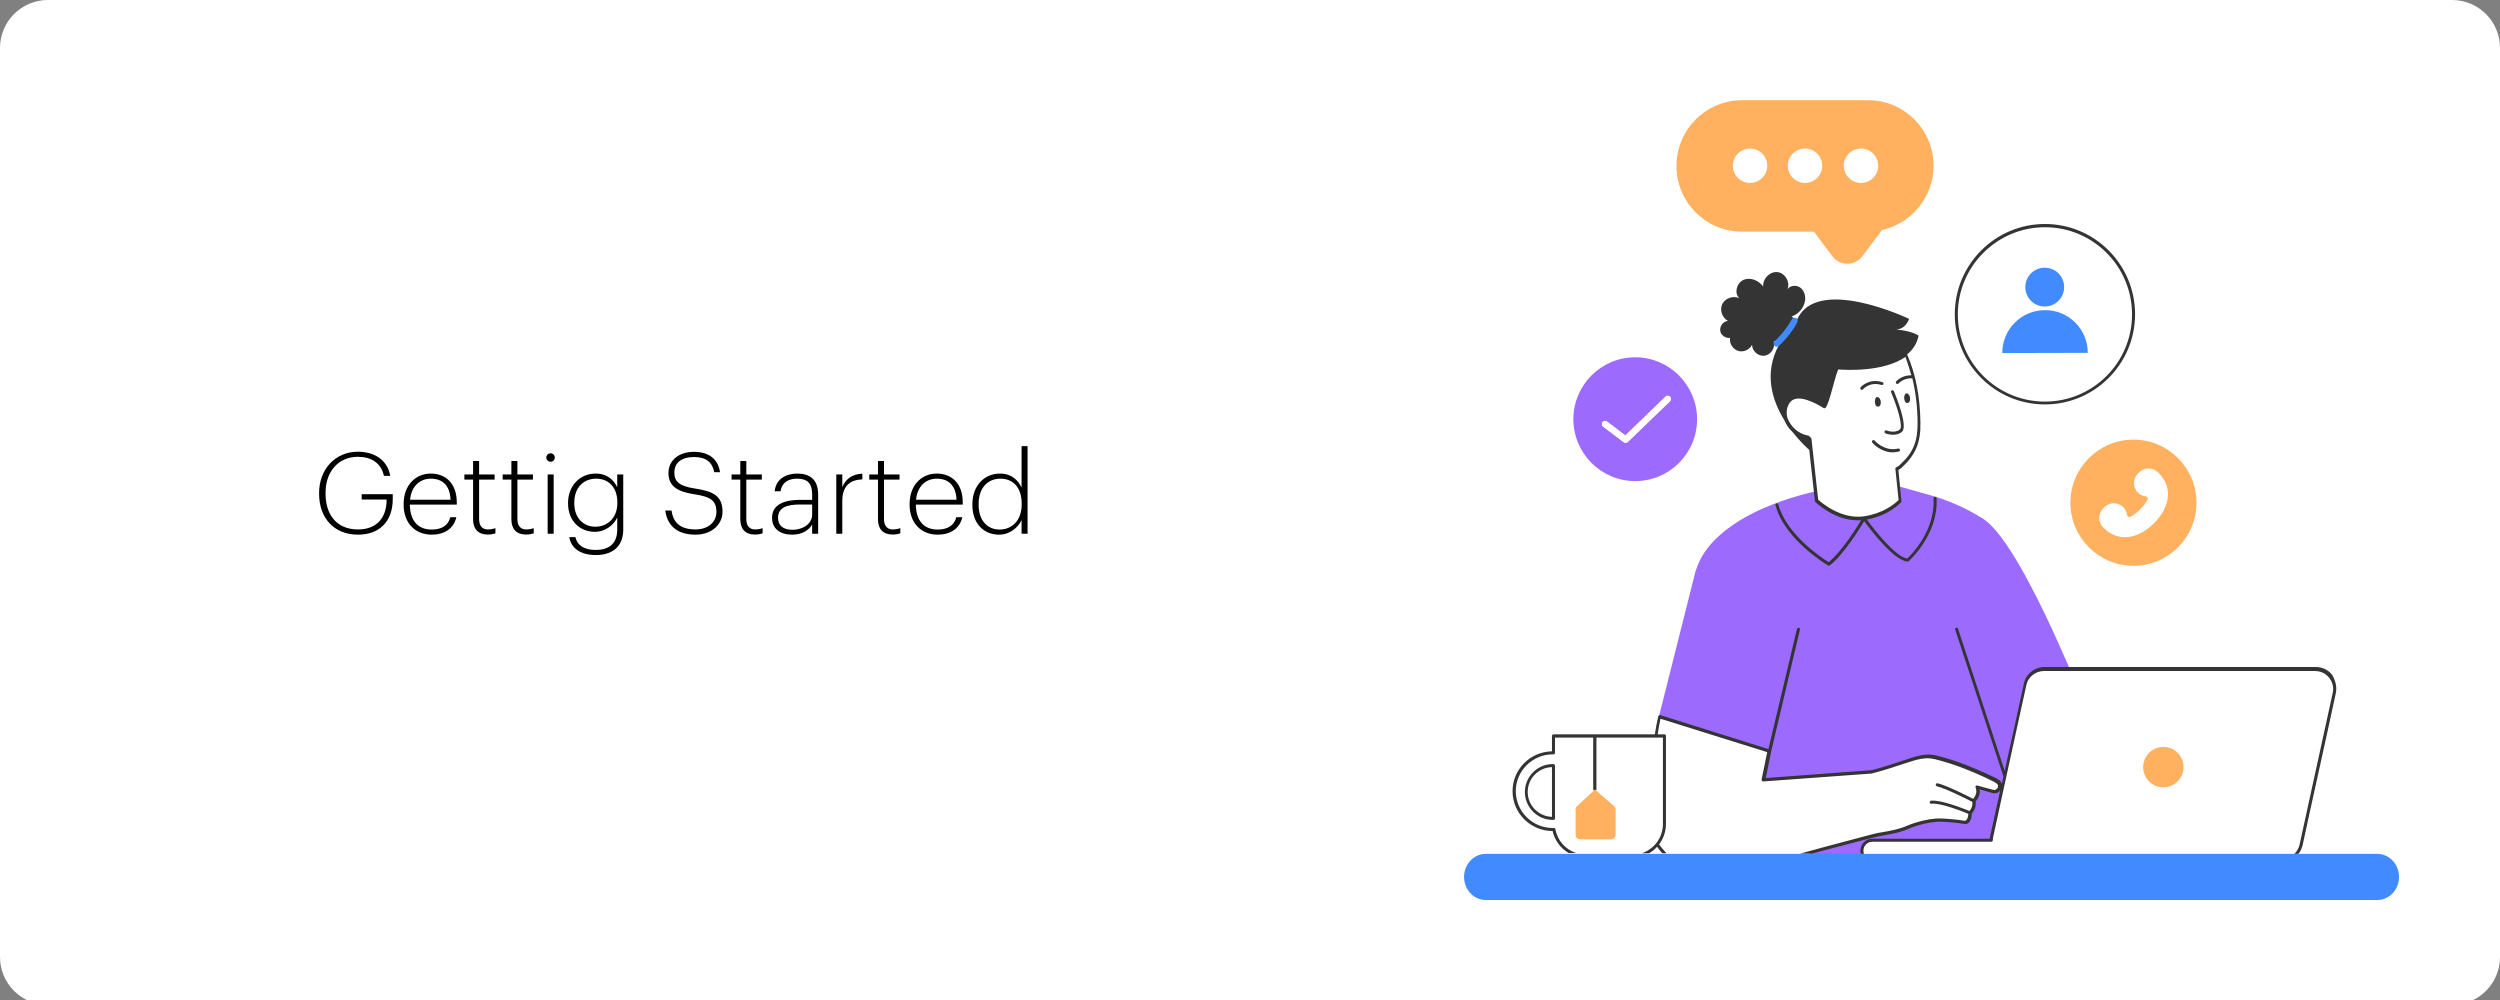 <svg xmlns="http://www.w3.org/2000/svg" xmlns:xlink="http://www.w3.org/1999/xlink" width="1200" zoomAndPan="magnify" viewBox="0 0 900 360" height="480" preserveAspectRatio="xMidYMid meet" version="1.0"><rect x="0" y="0" width="900" height="360" fill="#808080" stroke="none"/><defs><g/><clipPath id="e7f7722ebb"><path d="M 17.25 0 L 882.75 0 C 887.324 0 891.711 1.816 894.949 5.051 C 898.184 8.289 900 12.676 900 17.25 L 900 344.527 C 900 349.102 898.184 353.488 894.949 356.723 C 891.711 359.961 887.324 361.777 882.75 361.777 L 17.25 361.777 C 12.676 361.777 8.289 359.961 5.051 356.723 C 1.816 353.488 0 349.102 0 344.527 L 0 17.25 C 0 12.676 1.816 8.289 5.051 5.051 C 8.289 1.816 12.676 0 17.25 0 Z M 17.25 0 " clip-rule="nonzero"/></clipPath><clipPath id="4291e21d39"><path d="M 527 97 L 863.73 97 L 863.73 324 L 527 324 Z M 527 97 " clip-rule="nonzero"/></clipPath><clipPath id="77333de24c"><path d="M 527 96 L 863.73 96 L 863.73 324 L 527 324 Z M 527 96 " clip-rule="nonzero"/></clipPath></defs><g clip-path="url(#e7f7722ebb)"><rect x="-90" width="1080" fill="#ffffff" y="-36" height="432" fill-opacity="1"/></g><path fill="#ffffff" d="M 588.688 173.191 C 600.984 173.191 610.949 163.215 610.949 150.91 C 610.949 138.602 600.984 128.625 588.688 128.625 C 576.391 128.625 566.492 138.676 566.492 150.91 C 566.492 163.141 576.461 173.191 588.688 173.191 Z M 588.688 173.191 " fill-opacity="1" fill-rule="nonzero"/><path fill="#ffffff" d="M 736.172 145.594 C 754.07 145.594 768.625 131.027 768.625 113.117 C 768.625 95.203 754.07 80.637 736.172 80.637 C 718.273 80.637 703.723 95.203 703.723 113.117 C 703.723 131.027 718.273 145.594 736.172 145.594 Z M 736.172 145.594 " fill-opacity="1" fill-rule="nonzero"/><path fill="#ffffff" d="M 627.176 83.406 L 653.008 83.406 L 659.629 92.215 C 662.32 95.855 667.777 95.855 670.469 92.215 L 677.527 82.824 C 688.148 80.492 696.082 71.027 696.082 59.668 C 696.082 46.559 685.457 36 672.434 36 L 627.176 36 C 614.078 36 603.531 46.633 603.531 59.668 C 603.457 72.773 614.078 83.406 627.176 83.406 Z M 627.176 83.406 " fill-opacity="1" fill-rule="nonzero"/><path fill="#ffffff" d="M 790.207 175.742 C 790.379 176.469 790.516 177.199 790.613 177.934 C 790.715 178.672 790.777 179.414 790.801 180.156 C 790.828 180.902 790.82 181.645 790.773 182.387 C 790.727 183.129 790.645 183.867 790.523 184.602 C 790.406 185.336 790.25 186.062 790.059 186.781 C 789.867 187.504 789.645 188.211 789.383 188.906 C 789.125 189.605 788.832 190.289 788.504 190.957 C 788.176 191.625 787.816 192.273 787.426 192.906 C 787.035 193.539 786.613 194.152 786.164 194.746 C 785.715 195.336 785.234 195.902 784.727 196.449 C 784.223 196.992 783.688 197.512 783.133 198.004 C 782.574 198.496 781.992 198.961 781.391 199.395 C 780.785 199.828 780.164 200.234 779.52 200.609 C 778.879 200.98 778.219 201.324 777.543 201.633 C 776.867 201.941 776.176 202.215 775.473 202.457 C 774.77 202.699 774.055 202.906 773.332 203.074 C 772.609 203.246 771.879 203.383 771.141 203.48 C 770.406 203.582 769.664 203.645 768.922 203.668 C 768.18 203.695 767.438 203.688 766.695 203.641 C 765.953 203.594 765.215 203.512 764.48 203.391 C 763.746 203.273 763.02 203.117 762.301 202.926 C 761.582 202.734 760.875 202.512 760.18 202.25 C 759.48 201.988 758.801 201.695 758.133 201.367 C 757.465 201.043 756.812 200.684 756.18 200.293 C 755.551 199.898 754.938 199.48 754.348 199.027 C 753.754 198.578 753.188 198.098 752.645 197.59 C 752.098 197.082 751.582 196.551 751.09 195.992 C 750.598 195.434 750.133 194.852 749.699 194.25 C 749.266 193.645 748.859 193.023 748.488 192.379 C 748.113 191.734 747.773 191.074 747.465 190.398 C 747.156 189.723 746.879 189.031 746.641 188.328 C 746.398 187.625 746.191 186.91 746.02 186.188 C 745.852 185.461 745.715 184.73 745.617 183.992 C 745.516 183.254 745.453 182.516 745.43 181.773 C 745.402 181.027 745.41 180.285 745.457 179.543 C 745.504 178.801 745.586 178.062 745.707 177.328 C 745.824 176.594 745.98 175.863 746.172 175.145 C 746.359 174.426 746.586 173.719 746.848 173.02 C 747.105 172.324 747.398 171.641 747.727 170.973 C 748.055 170.305 748.414 169.652 748.805 169.02 C 749.195 168.387 749.613 167.777 750.066 167.184 C 750.516 166.594 750.996 166.023 751.504 165.48 C 752.008 164.934 752.543 164.418 753.098 163.926 C 753.656 163.434 754.238 162.969 754.84 162.535 C 755.445 162.098 756.066 161.695 756.711 161.32 C 757.352 160.945 758.012 160.605 758.688 160.297 C 759.363 159.988 760.055 159.711 760.758 159.473 C 761.461 159.23 762.176 159.023 762.898 158.852 C 763.621 158.684 764.352 158.547 765.09 158.449 C 765.824 158.348 766.566 158.285 767.309 158.258 C 768.051 158.234 768.793 158.242 769.535 158.289 C 770.277 158.336 771.016 158.418 771.75 158.539 C 772.484 158.656 773.211 158.812 773.93 159.004 C 774.648 159.191 775.355 159.418 776.051 159.68 C 776.75 159.938 777.43 160.23 778.098 160.559 C 778.766 160.887 779.418 161.246 780.047 161.637 C 780.68 162.027 781.293 162.449 781.883 162.902 C 782.477 163.352 783.043 163.832 783.586 164.34 C 784.133 164.844 784.648 165.379 785.141 165.938 C 785.633 166.496 786.098 167.074 786.531 167.68 C 786.965 168.281 787.371 168.906 787.742 169.551 C 788.117 170.191 788.457 170.852 788.766 171.531 C 789.074 172.207 789.352 172.898 789.59 173.602 C 789.832 174.305 790.039 175.02 790.207 175.742 Z M 790.207 175.742 " fill-opacity="1" fill-rule="nonzero"/><g clip-path="url(#4291e21d39)"><path fill="#ffffff" d="M 855.793 307.398 L 826.762 307.398 L 827.488 307.398 C 828.215 306.523 828.723 305.43 829.016 304.266 C 830.18 298.805 832.145 289.992 834.18 280.602 C 836.656 269.387 839.273 257.441 840.949 249.652 C 841.457 247.395 840.875 245.062 839.422 243.242 C 837.965 241.422 835.781 240.402 833.527 240.402 L 744.902 240.402 C 742.723 235.234 739.883 228.754 736.684 222.125 C 727.148 202.172 719.438 190.305 713.762 186.664 C 708.523 183.312 702.848 180.691 696.883 178.871 C 696.883 178.871 696.809 178.871 696.809 178.871 C 696.082 178.652 695.426 178.434 694.699 178.215 L 684.004 175.23 L 683.422 169.113 C 683.859 168.895 684.223 168.605 684.586 168.312 C 689.68 163.578 691.496 159.281 691.352 151.93 C 691.207 142.605 689.605 134.453 686.621 127.68 C 686.621 127.605 686.551 127.605 686.551 127.535 C 688.586 125.859 690.113 123.676 690.695 120.762 C 690.695 120.762 688.367 119.016 682.691 118.578 C 684.148 118.43 686.188 117.703 687.277 114.719 C 687.277 114.719 654.391 98.988 647.039 114.789 C 646.969 114.645 646.82 114.57 646.676 114.426 C 646.387 114.281 646.023 114.281 645.656 114.352 C 645.441 114.137 645.223 113.918 645.004 113.77 C 647.477 112.969 649.367 110.711 649.805 108.164 C 650.098 106.418 649.516 104.379 648.059 103.359 C 646.605 102.34 644.203 102.629 643.402 104.16 C 644.641 101.684 642.746 98.188 639.984 97.824 C 637.219 97.461 634.527 100.152 634.742 102.992 C 633.145 100.809 630.16 99.57 627.688 100.59 C 625.211 101.684 624.195 105.398 626.156 107.145 C 624.047 106.125 621.137 107.07 620.047 109.184 C 618.953 111.297 619.973 114.207 622.082 115.301 C 620.336 115.52 619.027 117.34 619.391 119.086 C 619.754 120.617 621.43 121.637 622.883 121.418 C 622.594 123.383 623.828 125.422 625.723 126.078 C 627.613 126.734 629.941 125.715 630.816 123.895 C 630.816 126.223 633.145 128.188 635.398 127.824 C 637.145 127.535 638.527 125.934 638.746 124.258 C 638.965 124.477 639.254 124.621 639.617 124.621 C 639.91 124.621 640.129 124.547 640.348 124.328 C 635.035 134.523 638.164 144.137 642.527 151.199 C 642.527 151.199 642.527 151.199 642.527 151.273 C 643.109 152.582 643.984 154.039 645.367 155.277 C 647.84 158.41 650.168 160.668 651.406 161.758 L 653.078 177.051 C 651.48 177.414 643.109 179.234 634.309 183.168 C 621.355 188.922 613.133 196.492 610.516 205.16 C 610.441 205.23 610.367 205.305 610.367 205.449 L 597.199 257.734 C 597.125 257.734 597.125 257.809 597.055 257.879 C 596.98 257.953 596.98 258.027 596.98 258.098 L 596.324 261.23 L 595.742 264.578 L 559.289 264.578 C 559 264.578 558.707 264.797 558.707 265.16 L 558.707 270.695 C 550.852 270.844 544.52 277.25 544.52 285.043 C 544.52 292.98 550.996 299.387 558.926 299.387 C 559.656 302.809 561.836 305.648 564.746 307.324 L 534.914 307.324 C 530.551 307.324 527.059 311.039 527.059 315.625 C 527.059 320.215 530.551 323.926 534.914 323.926 L 855.793 323.926 C 860.156 323.926 863.648 320.215 863.648 315.625 C 863.648 311.109 860.156 307.398 855.793 307.398 Z M 638.672 123.02 C 638.672 122.945 638.672 122.945 638.672 122.875 C 638.746 122.875 638.746 122.875 638.82 122.875 C 638.746 122.945 638.672 122.945 638.672 123.02 Z M 558.707 294.07 C 553.906 293.926 549.977 289.992 549.977 285.113 C 549.977 280.309 553.832 276.305 558.707 276.156 Z M 593.633 307.398 C 594.727 306.742 595.672 305.941 596.543 305.066 C 597.125 305.867 597.781 306.668 598.438 307.398 Z M 593.633 307.398 " fill-opacity="1" fill-rule="nonzero"/></g><path fill="#9c6afd" d="M 745.195 240.984 C 741.484 240.984 738.281 240.984 735.809 240.984 C 732.461 240.984 729.625 243.316 728.895 246.52 C 726.277 258.535 720.094 286.789 716.965 301.133 C 716.891 301.57 716.816 302.008 716.816 302.445 L 674.035 302.445 C 671.996 302.445 670.324 304.121 670.324 306.16 C 670.324 306.887 670.543 307.543 670.906 308.125 L 647.188 308.125 C 650.605 307.18 654.027 306.23 657.52 305.359 C 662.977 303.902 668.504 302.445 673.961 300.988 C 678.473 299.824 682.691 299.68 687.059 297.711 C 687.059 297.711 693.391 295.02 698.773 295.238 C 701.758 295.309 705.105 295.672 707.141 296.039 C 709.398 296.402 709.324 292.688 709.324 292.688 C 710.562 291.379 710.996 289.922 710.707 288.391 C 712.09 286.863 712.672 285.188 711.941 283.441 C 711.941 283.441 715.438 284.461 717.547 284.969 C 718.129 285.188 718.781 285.043 719.293 284.676 C 719.801 284.312 720.094 283.73 720.094 283.074 C 720.02 282.785 720.02 282.422 719.801 282.129 C 719.293 281.402 717.91 280.816 715.727 279.797 C 711.871 278.051 705.32 274.992 696.953 272.953 C 691.277 271.496 687.641 274.555 673.891 278.195 L 634.961 281.035 L 636.273 274.484 L 637.07 270.625 L 597.562 258.246 L 596.906 261.375 L 596.836 261.887 C 596.543 261.812 596.324 261.52 596.398 261.23 L 597.055 258.098 C 597.055 257.953 597.199 257.809 597.273 257.734 L 610.441 205.449 C 610.441 205.379 610.516 205.23 610.586 205.16 C 613.207 196.566 621.5 188.922 634.379 183.168 C 644.203 178.797 653.371 176.977 653.445 176.977 C 653.516 176.977 653.59 176.977 653.734 176.977 L 654.098 180.109 C 654.098 180.109 661.883 187.828 671.27 186.371 C 678.328 185.352 682.477 181.855 684.148 180.184 L 683.492 175.086 C 683.492 175.086 683.566 175.086 683.566 175.086 L 694.699 178.215 C 701.465 180.109 707.867 182.949 713.762 186.664 C 719.438 190.23 727.148 202.172 736.684 222.125 C 739.957 229.043 742.938 235.816 745.195 240.984 Z M 610.949 150.91 C 610.949 163.215 600.984 173.191 588.688 173.191 C 576.391 173.191 566.422 163.215 566.422 150.91 C 566.422 138.602 576.391 128.625 588.688 128.625 C 600.984 128.625 610.949 138.676 610.949 150.91 Z M 601.199 142.824 C 600.766 142.391 600.035 142.391 599.602 142.824 L 585.121 156.809 L 578.5 151.781 C 577.988 151.418 577.262 151.492 576.898 152 C 576.535 152.512 576.609 153.238 577.117 153.602 L 584.539 159.211 C 584.758 159.355 584.977 159.43 585.195 159.43 C 585.484 159.43 585.777 159.355 585.992 159.137 L 601.199 144.5 C 601.637 143.992 601.637 143.262 601.199 142.824 Z M 601.199 142.824 " fill-opacity="1" fill-rule="nonzero"/><path fill="#ffffff" d="M 838.91 243.609 C 837.602 241.934 835.562 240.984 833.383 240.984 C 811.336 240.984 754.07 240.984 735.734 240.984 C 732.391 240.984 729.551 243.316 728.824 246.52 C 726.203 258.535 720.02 286.789 716.891 301.133 C 716.816 301.57 716.746 302.008 716.746 302.445 L 674.035 302.445 C 671.996 302.445 670.324 304.121 670.324 306.16 C 670.324 308.199 671.996 309.871 674.035 309.871 L 752.98 309.871 L 752.98 309.656 C 778.227 309.656 808.934 309.656 821.449 309.656 C 824.797 309.656 827.633 307.324 828.359 304.121 C 830.98 292.105 837.164 263.852 840.293 249.508 C 840.805 247.469 840.293 245.281 838.91 243.609 Z M 778.809 283.441 C 774.809 283.441 771.535 280.164 771.535 276.156 C 771.535 272.152 774.809 268.875 778.809 268.875 C 782.812 268.875 786.086 272.152 786.086 276.156 C 786.086 280.164 782.887 283.441 778.809 283.441 Z M 686.984 297.859 C 686.984 297.859 693.316 295.164 698.699 295.383 C 701.684 295.453 705.031 295.82 707.066 296.184 C 709.324 296.547 709.25 292.832 709.25 292.832 C 710.488 291.523 710.926 290.066 710.633 288.535 C 712.016 287.008 712.598 285.332 711.871 283.586 C 711.871 283.586 715.363 284.605 717.473 285.113 C 718.055 285.332 718.711 285.188 719.219 284.824 C 719.73 284.461 720.02 283.875 720.02 283.223 C 719.945 282.93 719.945 282.566 719.73 282.273 C 719.219 281.547 717.836 280.965 715.652 279.945 C 711.797 278.195 705.25 275.137 696.883 273.098 C 691.207 271.645 687.566 274.703 673.816 278.344 L 634.891 281.184 L 636.199 274.629 L 637 270.77 L 597.488 258.391 L 596.836 261.52 L 596.18 265.309 L 559.289 265.309 L 559.289 271.426 C 559.219 271.426 559.074 271.426 559 271.426 C 551.359 271.426 545.102 277.613 545.102 285.262 C 545.102 292.906 551.285 299.098 559 299.098 C 559.145 299.098 559.289 299.098 559.438 299.098 C 560.383 304.559 565.184 308.707 570.859 308.707 L 587.523 308.707 C 591.16 308.707 594.434 307.031 596.543 304.41 C 597.562 305.867 598.656 307.18 599.891 308.418 L 647.039 308.418 C 650.461 307.469 653.879 306.523 657.371 305.648 C 662.828 304.191 668.359 302.738 673.816 301.281 C 678.398 299.969 682.621 299.824 686.984 297.859 Z M 559.289 294.582 C 559.219 294.582 559.074 294.582 559 294.582 C 553.762 294.582 549.469 290.359 549.469 285.113 C 549.469 279.871 553.762 275.648 559 275.648 C 559.074 275.648 559.219 275.648 559.289 275.648 Z M 581.555 300.48 C 581.555 301.426 580.828 302.152 579.883 302.152 L 568.895 302.152 C 567.949 302.152 567.223 301.426 567.223 300.48 L 567.223 291.379 C 567.223 290.941 567.441 290.504 567.73 290.141 L 574.207 284.168 L 581.047 290.141 C 581.41 290.43 581.629 290.941 581.629 291.379 Z M 736.172 145.082 C 753.781 145.082 768.043 130.812 768.043 113.188 C 768.043 95.566 753.781 81.293 736.172 81.293 C 718.562 81.293 704.305 95.566 704.305 113.188 C 704.305 130.812 718.562 145.082 736.172 145.082 Z M 736.102 96.367 C 739.957 96.367 743.086 99.5 743.086 103.359 C 743.086 107.219 739.957 110.348 736.102 110.348 C 732.242 110.348 729.113 107.219 729.113 103.359 C 729.113 99.5 732.242 96.367 736.102 96.367 Z M 736.172 111.66 C 744.688 111.66 751.598 118.504 751.598 127.023 L 720.82 127.098 C 720.746 118.578 727.66 111.66 736.172 111.66 Z M 576.898 151.93 C 577.262 151.418 577.988 151.344 578.5 151.711 L 585.121 156.734 L 599.602 142.754 C 600.035 142.316 600.766 142.316 601.199 142.754 C 601.637 143.191 601.637 143.918 601.199 144.355 L 585.992 159.066 C 585.777 159.281 585.484 159.355 585.195 159.355 C 584.977 159.355 584.684 159.281 584.539 159.137 L 577.117 153.531 C 576.609 153.168 576.535 152.438 576.898 151.93 Z M 643.039 151.273 C 642.383 149.742 642.238 146.25 644.348 144.281 C 647.332 141.371 653.809 144.863 656.719 146.684 C 658.102 145.012 659.336 137.582 661.301 132.703 C 661.301 132.703 677.746 134.305 686.113 127.898 C 688.516 133.285 690.695 141.152 690.844 151.93 C 690.914 159.211 689.242 163.289 684.223 167.949 C 683.859 168.312 683.422 168.605 682.91 168.895 L 683.273 172.246 L 683.422 173.484 L 684.148 180.473 C 682.477 182.148 678.328 185.57 671.27 186.664 C 661.883 188.047 654.098 180.402 654.098 180.402 L 651.625 158.336 C 651.551 158.262 651.406 158.191 651.332 158.117 C 651.188 157.973 651.043 157.898 650.969 157.754 C 646.676 156.879 644.059 153.75 643.039 151.273 Z M 643.621 59.668 C 643.621 56.242 646.387 53.477 649.805 53.477 C 653.227 53.477 655.988 56.242 655.988 59.668 C 655.988 63.09 653.227 65.855 649.805 65.855 C 646.387 65.855 643.621 63.09 643.621 59.668 Z M 663.777 59.668 C 663.777 56.242 666.539 53.477 669.961 53.477 C 673.379 53.477 676.145 56.242 676.145 59.668 C 676.145 63.09 673.379 65.855 669.961 65.855 C 666.539 65.855 663.777 63.09 663.777 59.668 Z M 623.828 59.668 C 623.828 56.242 626.594 53.477 630.016 53.477 C 633.434 53.477 636.199 56.242 636.199 59.668 C 636.199 63.09 633.434 65.855 630.016 65.855 C 626.594 65.855 623.828 63.09 623.828 59.668 Z M 769.715 177.27 C 767.824 175.375 767.824 172.316 769.715 170.426 L 770.152 169.988 C 772.043 168.094 775.102 168.094 776.992 169.988 C 777.062 170.059 777.062 170.059 777.137 170.133 C 782.594 175.594 780.992 182.805 775.465 188.336 C 769.934 193.871 762.73 195.473 757.273 190.012 C 757.199 189.941 757.199 189.941 757.129 189.867 C 755.234 187.973 755.234 184.914 757.129 183.023 L 757.562 182.586 C 759.457 180.691 762.512 180.691 764.402 182.586 C 765.203 183.387 765.641 184.406 765.785 185.496 C 765.859 186.008 766.367 186.301 766.805 186.082 C 768.043 185.57 769.277 184.551 770.441 183.387 C 771.605 182.223 772.699 180.91 773.137 179.746 C 773.352 179.309 772.988 178.797 772.555 178.727 C 771.535 178.578 770.516 178.07 769.715 177.27 Z M 769.715 177.27 " fill-opacity="1" fill-rule="nonzero"/><path fill="#343434" d="M 736.172 145.594 C 754.07 145.594 768.625 131.027 768.625 113.117 C 768.625 95.203 754.07 80.637 736.172 80.637 C 718.273 80.637 703.723 95.203 703.723 113.117 C 703.723 131.027 718.273 145.594 736.172 145.594 Z M 736.172 81.805 C 753.488 81.805 767.531 95.855 767.531 113.188 C 767.531 130.52 753.488 144.574 736.172 144.574 C 718.855 144.574 704.812 130.52 704.812 113.188 C 704.812 95.855 718.93 81.805 736.172 81.805 Z M 676.508 143.262 C 677.309 144.062 677.383 146.25 676.145 146.395 C 675.344 146.465 675.055 145.594 674.98 144.863 C 674.906 144.355 674.98 143.844 675.199 143.41 C 675.418 142.973 675.781 142.605 676.508 143.262 Z M 685.531 143.555 C 685.457 143.043 685.531 142.535 685.75 142.098 C 685.969 141.66 686.402 141.297 687.059 141.953 C 687.859 142.754 687.934 144.938 686.695 145.082 C 685.895 145.156 685.605 144.211 685.531 143.555 Z M 681.82 140.859 C 682.691 142.973 686.914 153.383 684.73 155.422 C 683.785 156.297 682.621 156.516 681.527 156.516 C 680.074 156.516 678.836 156.078 678.766 156.008 C 678.473 155.859 678.328 155.57 678.473 155.277 C 678.547 154.988 678.91 154.84 679.199 154.988 C 679.199 154.988 682.258 156.152 684.004 154.551 C 685.094 153.602 683.273 147.051 680.801 141.223 C 680.656 140.934 680.801 140.641 681.094 140.496 C 681.383 140.422 681.676 140.57 681.82 140.859 Z M 684.004 161.906 C 684.074 162.195 683.93 162.488 683.566 162.559 C 682.84 162.707 682.109 162.852 681.457 162.852 C 677.09 162.852 674.18 159.574 674.035 159.355 C 673.816 159.137 673.891 158.773 674.109 158.555 C 674.324 158.336 674.691 158.41 674.906 158.629 C 674.906 158.699 678.473 162.707 683.348 161.469 C 683.641 161.469 683.93 161.613 684.004 161.906 Z M 670.688 140.133 C 670.613 140.277 670.398 140.352 670.25 140.352 C 670.105 140.352 669.961 140.277 669.887 140.203 C 669.668 139.984 669.668 139.695 669.816 139.402 C 669.961 139.258 672.797 136.055 677.672 137.582 C 677.965 137.656 678.109 138.02 678.035 138.238 C 677.965 138.531 677.602 138.676 677.383 138.602 C 673.234 137.293 670.832 139.984 670.688 140.133 Z M 619.32 119.305 C 619.684 120.836 621.355 121.855 622.812 121.637 C 622.52 123.602 623.758 125.641 625.648 126.297 C 627.539 126.953 629.867 125.934 630.742 124.109 C 630.742 126.441 633.07 128.406 635.324 128.043 C 637.582 127.68 639.254 125.059 638.527 122.875 C 638.672 122.875 638.82 122.875 638.965 122.945 C 639.035 123.02 639.184 123.09 639.328 123.09 C 639.691 123.457 640.055 123.82 640.418 124.184 C 634.816 134.523 638.02 144.281 642.457 151.418 C 642.457 151.418 642.457 151.418 642.457 151.492 C 643.039 152.801 643.91 154.258 645.293 155.496 C 647.77 158.629 650.098 160.887 651.332 161.977 L 653.371 180.402 C 653.371 180.547 653.441 180.617 653.516 180.691 C 653.59 180.766 660.211 187.316 668.723 187.316 C 669.16 187.316 669.598 187.316 670.031 187.246 C 668.285 190.16 662.684 198.969 658.316 202.391 C 656.137 201.008 643.109 192.562 640.199 181.566 C 640.129 181.273 639.836 181.129 639.547 181.203 C 639.254 181.273 639.109 181.566 639.184 181.855 C 640.855 188.336 645.949 193.945 649.879 197.441 C 654.172 201.227 658.027 203.559 658.102 203.559 C 658.172 203.629 658.246 203.629 658.391 203.629 C 658.535 203.629 658.609 203.629 658.684 203.559 C 663.41 200.062 669.449 190.375 671.125 187.609 C 673.309 190.594 681.895 201.953 686.77 202.172 C 686.914 202.172 687.059 202.102 687.133 202.027 C 687.203 201.953 697.898 192.488 697.172 179.383 C 697.172 179.09 696.883 178.797 696.59 178.871 C 696.301 178.871 696.082 179.164 696.082 179.453 C 696.734 191.105 687.934 199.844 686.621 201.082 C 682.621 200.57 675.199 191.395 672.07 187.027 C 678.617 185.863 682.547 182.656 684.367 180.836 C 684.512 180.691 684.512 180.547 684.512 180.402 L 683.422 169.188 C 683.859 168.969 684.223 168.676 684.586 168.387 C 689.68 163.652 691.496 159.355 691.352 152 C 691.207 142.68 689.605 134.523 686.621 127.754 C 686.621 127.68 686.551 127.68 686.551 127.605 C 688.586 125.934 690.113 123.746 690.695 120.836 C 690.695 120.836 688.367 119.086 682.691 118.648 C 684.148 118.504 686.188 117.777 687.277 114.789 C 687.277 114.789 653.516 98.625 646.75 115.52 C 646.605 115.371 646.531 115.301 646.387 115.156 C 645.949 114.789 645.512 114.281 645.004 113.918 C 647.477 113.117 649.367 110.859 649.805 108.309 C 650.098 106.562 649.516 104.523 648.059 103.504 C 646.605 102.484 644.203 102.773 643.402 104.305 C 644.641 101.828 642.746 98.332 639.984 97.969 C 637.219 97.605 634.527 100.301 634.742 103.141 C 633.145 100.953 630.16 99.715 627.688 100.734 C 625.211 101.828 624.195 105.543 626.156 107.363 C 624.047 106.344 621.137 107.289 620.047 109.402 C 618.953 111.512 619.973 114.426 622.082 115.52 C 620.266 115.664 618.953 117.559 619.32 119.305 Z M 688.078 135.105 C 684.656 135.035 682.691 137.219 682.621 137.293 C 682.402 137.512 682.477 137.875 682.691 138.094 C 682.766 138.164 682.91 138.238 683.059 138.238 C 683.203 138.238 683.348 138.164 683.492 138.02 C 683.492 138.02 685.312 135.98 688.441 136.199 C 689.605 140.934 690.262 146.176 690.332 151.855 C 690.406 158.992 688.805 162.926 683.859 167.438 C 683.566 167.73 683.129 168.02 682.621 168.238 C 682.402 168.312 682.328 168.531 682.328 168.75 L 683.492 180.035 C 681.895 181.566 677.816 184.844 671.125 185.863 C 662.758 187.102 655.625 180.836 654.535 179.891 L 652.133 157.973 C 652.133 157.828 652.062 157.68 651.914 157.609 C 651.844 157.535 651.695 157.461 651.625 157.316 C 651.551 157.242 651.406 157.098 651.332 157.027 C 651.262 156.953 651.113 156.879 650.969 156.809 C 647.113 156.152 644.641 153.312 643.621 150.836 C 643.039 149.523 642.82 146.32 644.785 144.43 C 647.551 141.805 653.879 145.23 656.5 146.902 C 656.719 147.051 657.008 146.977 657.227 146.758 C 658.027 145.738 658.754 143.191 659.629 139.984 C 660.281 137.656 660.938 135.105 661.738 132.996 C 664.359 133.215 678.035 134.016 685.969 128.48 C 686.77 130.738 687.422 132.848 688.078 135.105 Z M 840.875 249.652 C 839.203 257.441 836.582 269.457 834.109 280.602 C 832.07 289.922 830.105 298.73 828.941 304.266 C 828.652 305.43 828.141 306.523 827.414 307.398 L 825.961 307.398 C 826.906 306.523 827.559 305.359 827.852 304.047 C 829.016 298.586 830.98 289.773 833.016 280.383 C 835.492 269.168 838.109 257.227 839.785 249.434 C 840.223 247.469 839.711 245.5 838.473 243.973 C 837.238 242.441 835.418 241.57 833.383 241.57 L 735.809 241.57 C 732.754 241.57 730.062 243.754 729.48 246.664 C 728.387 251.617 726.715 259.266 724.895 267.566 C 722.273 279.508 719.363 292.832 717.547 301.281 C 717.473 301.645 717.398 302.082 717.398 302.52 C 717.398 302.809 717.184 303.027 716.816 303.027 L 674.035 303.027 C 672.289 303.027 670.832 304.484 670.832 306.23 C 670.832 306.668 670.906 307.031 671.051 307.398 L 669.887 307.398 C 669.816 307.031 669.742 306.598 669.742 306.23 C 669.742 303.902 671.633 301.938 674.035 301.938 L 716.309 301.938 C 716.309 301.645 716.383 301.352 716.453 301.062 C 717.398 296.621 718.711 290.793 720.094 284.461 C 719.945 284.676 719.73 284.969 719.512 285.113 C 718.855 285.625 717.98 285.77 717.254 285.48 C 715.871 285.113 713.906 284.531 712.672 284.168 C 712.961 285.625 712.453 287.082 711.215 288.535 C 711.434 290.141 710.926 291.668 709.832 292.906 C 709.832 293.562 709.688 295.309 708.742 296.184 C 708.305 296.547 707.723 296.766 707.066 296.621 C 705.031 296.258 701.684 295.891 698.773 295.82 C 693.535 295.672 687.352 298.223 687.277 298.293 C 684.367 299.605 681.527 300.117 678.691 300.625 C 677.164 300.918 675.637 301.207 674.109 301.57 C 669.234 302.809 663.992 304.191 657.664 305.867 C 655.844 306.379 654.027 306.816 652.207 307.324 L 647.984 307.324 C 651.113 306.449 654.172 305.648 657.301 304.777 C 663.629 303.102 668.867 301.719 673.742 300.406 C 675.344 299.969 676.871 299.68 678.398 299.461 C 681.238 298.949 683.93 298.441 686.695 297.203 C 686.984 297.059 693.242 294.508 698.629 294.652 C 701.539 294.727 704.957 295.09 707.066 295.453 C 707.359 295.527 707.648 295.453 707.867 295.238 C 708.379 294.727 708.598 293.633 708.598 292.98 C 706.852 292.25 698.773 288.973 695.281 289.34 C 694.988 289.41 694.699 289.121 694.699 288.828 C 694.699 288.535 694.918 288.246 695.207 288.246 C 698.992 287.883 707.141 291.23 709.031 291.961 C 709.832 291.012 710.195 289.848 710.051 288.684 C 708.523 287.883 700.445 283.805 697.316 283.074 C 697.027 283.004 696.809 282.711 696.883 282.422 C 696.953 282.129 697.246 281.91 697.535 281.984 C 700.738 282.711 708.523 286.645 710.344 287.59 C 711.508 286.207 711.727 284.895 711.215 283.512 C 711.145 283.293 711.145 283.074 711.289 282.93 C 711.434 282.785 711.652 282.711 711.871 282.785 C 711.871 282.785 715.363 283.805 717.473 284.312 C 717.91 284.461 718.348 284.387 718.711 284.094 C 719.074 283.805 719.293 283.441 719.293 282.93 C 719.293 282.711 719.219 282.492 719.074 282.348 C 718.637 281.766 717.328 281.184 715.508 280.309 L 714.273 279.727 C 710.27 277.906 704.23 275.211 696.59 273.316 C 693.023 272.445 690.332 273.316 685.023 275.066 C 682.184 276.012 678.547 277.25 673.742 278.488 C 673.742 278.488 673.672 278.488 673.672 278.488 L 634.742 281.328 C 634.598 281.328 634.379 281.254 634.309 281.109 C 634.16 280.965 634.16 280.816 634.16 280.672 L 636.199 270.77 L 597.781 258.754 L 597.273 261.23 L 596.762 264.359 L 599.164 264.359 C 599.453 264.359 599.746 264.578 599.746 264.945 L 599.746 296.621 C 599.746 299.387 598.801 301.938 597.273 303.977 C 598.07 305.066 598.945 306.16 599.965 307.18 L 598.438 307.18 C 597.781 306.449 597.125 305.648 596.543 304.848 C 595.672 305.797 594.727 306.598 593.633 307.18 L 591.016 307.18 C 595.453 305.723 598.656 301.57 598.656 296.621 L 598.656 265.527 L 574.715 265.527 L 574.715 284.023 C 574.715 284.312 574.496 284.605 574.133 284.605 C 573.77 284.605 573.551 284.387 573.551 284.023 L 573.551 265.527 L 559.801 265.527 L 559.801 271.059 C 559.801 271.207 559.727 271.352 559.656 271.426 C 559.582 271.496 559.363 271.57 559.289 271.57 L 559 271.57 C 551.652 271.57 545.684 277.543 545.684 284.824 C 545.684 292.105 551.652 298.078 559 298.078 C 559.145 298.078 559.219 298.078 559.363 298.078 L 559.438 298.078 C 559.727 298.078 559.945 298.293 559.945 298.512 C 560.672 302.664 563.656 305.867 567.441 307.105 L 564.746 307.105 C 561.836 305.43 559.727 302.59 558.926 299.168 C 550.996 299.168 544.52 292.762 544.52 284.824 C 544.52 276.957 550.852 270.625 558.707 270.477 L 558.707 264.945 C 558.707 264.652 558.926 264.359 559.289 264.359 L 595.742 264.359 L 596.324 261.012 L 596.98 257.879 C 596.98 257.734 597.125 257.59 597.273 257.516 C 597.418 257.441 597.562 257.441 597.707 257.441 L 636.637 269.676 L 646.895 226.422 C 646.969 226.133 647.258 225.984 647.551 225.984 C 647.84 226.059 648.059 226.348 647.984 226.641 L 637.652 270.406 L 635.691 280.09 L 673.891 277.25 C 678.617 276.012 682.184 274.773 685.023 273.828 C 690.406 272.008 693.316 271.059 697.172 272.008 C 704.887 273.898 710.996 276.668 715.07 278.488 L 716.309 279.07 C 718.418 280.016 719.73 280.602 720.312 281.402 C 720.527 281.691 720.602 281.984 720.676 282.273 C 720.895 281.402 721.039 280.453 721.258 279.582 L 703.867 226.641 C 703.793 226.348 703.941 226.059 704.23 225.984 C 704.523 225.914 704.812 226.059 704.887 226.348 L 721.691 277.543 C 722.492 273.973 723.223 270.406 724.023 266.984 C 725.84 258.68 727.516 251.035 728.605 246.082 C 729.332 242.59 732.461 240.113 736.027 240.113 L 833.672 240.113 C 836 240.113 838.184 241.133 839.566 242.953 C 840.805 245.062 841.387 247.395 840.875 249.652 Z M 559.219 275.066 C 559.145 275.066 559.074 275.066 559 275.066 C 553.469 275.066 548.957 279.582 548.957 285.113 C 548.957 290.648 553.469 295.164 559 295.164 C 559.074 295.164 559.145 295.164 559.289 295.164 C 559.582 295.164 559.801 294.945 559.801 294.582 L 559.801 275.648 C 559.801 275.355 559.508 275.066 559.219 275.066 Z M 558.707 294.07 C 553.906 293.926 549.977 289.992 549.977 285.113 C 549.977 280.234 553.832 276.305 558.707 276.156 Z M 558.707 294.07 " fill-opacity="1" fill-rule="nonzero"/><path fill="#ffb15f" d="M 778.809 268.875 C 782.812 268.875 786.086 272.152 786.086 276.156 C 786.086 280.164 782.812 283.441 778.809 283.441 C 774.809 283.441 771.535 280.164 771.535 276.156 C 771.535 272.152 774.809 268.875 778.809 268.875 Z M 696.082 59.668 C 696.082 70.953 688.148 80.418 677.527 82.824 L 670.469 92.215 C 667.777 95.855 662.32 95.855 659.629 92.215 L 653.008 83.406 L 627.176 83.406 C 614.078 83.406 603.531 72.773 603.531 59.738 C 603.531 46.633 614.152 36.074 627.176 36.074 L 672.434 36.074 C 685.457 36 696.082 46.633 696.082 59.668 Z M 636.199 59.668 C 636.199 56.242 633.434 53.477 630.016 53.477 C 626.594 53.477 623.828 56.242 623.828 59.668 C 623.828 63.09 626.594 65.855 630.016 65.855 C 633.434 65.855 636.199 63.09 636.199 59.668 Z M 655.988 59.668 C 655.988 56.242 653.227 53.477 649.805 53.477 C 646.387 53.477 643.621 56.242 643.621 59.668 C 643.621 63.09 646.387 65.855 649.805 65.855 C 653.227 65.855 655.988 63.09 655.988 59.668 Z M 676.145 59.668 C 676.145 56.242 673.379 53.477 669.961 53.477 C 666.539 53.477 663.777 56.242 663.777 59.668 C 663.777 63.09 666.539 65.855 669.961 65.855 C 673.379 65.855 676.145 63.09 676.145 59.668 Z M 790.742 180.984 C 790.742 193.508 780.559 203.703 768.043 203.703 C 755.527 203.703 745.34 193.508 745.34 180.984 C 745.34 168.457 755.527 158.262 768.043 158.262 C 780.559 158.262 790.742 168.457 790.742 180.984 Z M 777.062 170.207 C 776.992 170.133 776.992 170.133 776.918 170.059 C 775.027 168.168 771.973 168.168 770.078 170.059 L 769.645 170.496 C 767.75 172.391 767.75 175.449 769.645 177.344 C 770.441 178.145 771.461 178.578 772.555 178.727 C 773.062 178.797 773.352 179.309 773.137 179.746 C 772.625 180.984 771.605 182.223 770.441 183.387 C 769.277 184.551 767.969 185.645 766.805 186.082 C 766.367 186.301 765.859 185.934 765.785 185.496 C 765.641 184.477 765.203 183.387 764.402 182.586 C 762.512 180.691 759.457 180.691 757.562 182.586 L 757.129 183.023 C 755.234 184.914 755.234 187.973 757.129 189.867 C 757.199 189.941 757.199 189.941 757.273 190.012 C 762.73 195.473 770.008 193.871 775.465 188.336 C 780.922 182.875 782.594 175.668 777.062 170.207 Z M 568.895 302.152 L 579.953 302.152 C 580.902 302.152 581.629 301.426 581.629 300.48 L 581.629 291.449 C 581.629 290.941 581.41 290.504 581.047 290.211 L 574.207 284.242 L 567.73 290.211 C 567.367 290.504 567.223 290.941 567.223 291.449 L 567.223 300.551 C 567.223 301.426 567.949 302.152 568.895 302.152 Z M 568.895 302.152 " fill-opacity="1" fill-rule="evenodd"/><g clip-path="url(#77333de24c)"><path fill="#418aff" d="M 751.598 127.023 L 720.82 127.098 C 720.82 118.578 727.66 111.66 736.172 111.66 C 744.688 111.586 751.598 118.504 751.598 127.023 Z M 736.102 96.367 C 732.242 96.367 729.113 99.5 729.113 103.359 C 729.113 107.219 732.242 110.348 736.102 110.348 C 739.957 110.348 743.086 107.219 743.086 103.359 C 743.086 99.426 739.957 96.367 736.102 96.367 Z M 640.348 124.547 C 640.492 124.402 644.277 121.199 647.039 116.027 C 647.332 115.445 647.113 114.789 646.605 114.5 C 646.023 114.207 645.367 114.426 645.074 114.938 C 642.457 119.668 638.891 122.801 638.891 122.801 C 638.383 123.238 638.383 123.965 638.746 124.402 C 638.965 124.695 639.328 124.84 639.617 124.84 C 639.836 124.84 640.129 124.766 640.348 124.547 Z M 527.059 315.699 C 527.059 320.285 530.551 324 534.914 324 L 855.793 324 C 860.156 324 863.648 320.285 863.648 315.699 C 863.648 311.109 860.156 307.398 855.793 307.398 L 534.914 307.398 C 530.551 307.398 527.059 311.109 527.059 315.699 Z M 527.059 315.699 " fill-opacity="1" fill-rule="nonzero"/></g><g fill="#000000" fill-opacity="1"><g transform="translate(112.711, 192.15)"><g><path d="M 16.156 0.328 C 23.664 0.328 28.68 -4.16 28.68 -12.566 L 28.68 -14.238 L 17.5 -14.238 L 17.5 -12.32 L 26.477 -12.32 L 26.477 -12.156 C 26.395 -5.754 22.969 -1.551 16.156 -1.551 C 8.648 -1.551 4.488 -6.691 4.488 -14.441 L 4.488 -14.77 C 4.488 -22.355 9.098 -27.699 16.113 -27.699 C 20.766 -27.699 24.438 -25.66 25.5 -20.848 L 27.781 -20.848 C 26.68 -26.926 21.664 -29.535 16.074 -29.535 C 8.078 -29.535 2.164 -23.254 2.164 -14.727 L 2.164 -14.402 C 2.164 -5.832 7.383 0.328 16.156 0.328 Z M 16.156 0.328 "/></g></g></g><g fill="#000000" fill-opacity="1"><g transform="translate(143.552, 192.15)"><g><path d="M 11.871 0.328 C 16.441 0.328 19.828 -1.875 20.727 -5.957 L 18.562 -5.957 C 17.828 -2.977 15.422 -1.508 11.871 -1.508 C 6.812 -1.508 4.078 -4.773 4 -10.484 L 20.887 -10.484 L 20.887 -11.262 C 20.887 -18.316 16.688 -21.664 11.547 -21.664 C 5.832 -21.664 1.754 -17.215 1.754 -10.77 L 1.754 -10.445 C 1.754 -4.039 5.711 0.328 11.871 0.328 Z M 4.078 -12.238 C 4.488 -16.891 7.426 -19.828 11.547 -19.828 C 15.707 -19.828 18.441 -17.422 18.645 -12.238 Z M 4.078 -12.238 "/></g></g></g><g fill="#000000" fill-opacity="1"><g transform="translate(166.153, 192.15)"><g><path d="M 9.383 0.285 C 10.688 0.285 11.504 0.082 12.199 -0.164 L 12.199 -2 C 11.465 -1.754 10.605 -1.551 9.504 -1.551 C 7.547 -1.551 6.324 -2.734 6.324 -5.305 L 6.324 -19.5 L 11.914 -19.5 L 11.914 -21.336 L 6.324 -21.336 L 6.324 -26.191 L 4.16 -26.191 L 4.16 -21.336 L 1.02 -21.336 L 1.02 -19.5 L 4.16 -19.5 L 4.16 -5.141 C 4.16 -1.715 5.996 0.285 9.383 0.285 Z M 9.383 0.285 "/></g></g></g><g fill="#000000" fill-opacity="1"><g transform="translate(179.942, 192.15)"><g><path d="M 9.383 0.285 C 10.688 0.285 11.504 0.082 12.199 -0.164 L 12.199 -2 C 11.465 -1.754 10.605 -1.551 9.504 -1.551 C 7.547 -1.551 6.324 -2.734 6.324 -5.305 L 6.324 -19.5 L 11.914 -19.5 L 11.914 -21.336 L 6.324 -21.336 L 6.324 -26.191 L 4.16 -26.191 L 4.16 -21.336 L 1.02 -21.336 L 1.02 -19.5 L 4.16 -19.5 L 4.16 -5.141 C 4.16 -1.715 5.996 0.285 9.383 0.285 Z M 9.383 0.285 "/></g></g></g><g fill="#000000" fill-opacity="1"><g transform="translate(193.73, 192.15)"><g><path d="M 3.426 0 L 5.59 0 L 5.59 -21.336 L 3.426 -21.336 Z M 4.488 -25.906 C 5.344 -25.906 5.996 -26.602 5.996 -27.457 C 5.996 -28.273 5.344 -28.965 4.488 -28.965 C 3.633 -28.965 2.938 -28.273 2.938 -27.457 C 2.938 -26.602 3.633 -25.906 4.488 -25.906 Z M 4.488 -25.906 "/></g></g></g><g fill="#000000" fill-opacity="1"><g transform="translate(202.746, 192.15)"><g><path d="M 11.75 7.668 C 17.461 7.668 21.582 4.855 21.621 -1.43 L 21.621 -21.336 L 19.461 -21.336 L 19.461 -16.727 C 18.234 -19.336 15.871 -21.664 11.668 -21.664 C 6.039 -21.664 1.754 -17.258 1.754 -11.18 L 1.754 -10.895 C 1.754 -4.691 5.957 -0.695 11.383 -0.695 C 15.34 -0.695 18.316 -3.305 19.461 -5.875 L 19.461 -1.508 C 19.461 3.754 16.277 5.832 11.707 5.832 C 7.262 5.832 4.977 3.957 4.406 1.223 L 2.203 1.223 C 2.734 4.652 5.59 7.668 11.75 7.668 Z M 11.586 -2.531 C 7.344 -2.531 4 -5.629 4 -10.934 L 4 -11.262 C 4 -16.562 7.301 -19.828 11.871 -19.828 C 16.32 -19.828 19.5 -16.727 19.5 -11.34 L 19.5 -11.016 C 19.5 -5.672 15.91 -2.531 11.586 -2.531 Z M 11.586 -2.531 "/></g></g></g><g fill="#000000" fill-opacity="1"><g transform="translate(227.713, 192.15)"><g/></g></g><g fill="#000000" fill-opacity="1"><g transform="translate(237.789, 192.15)"><g><path d="M 12.566 0.328 C 18.441 0.328 22.316 -3.344 22.316 -7.957 C 22.316 -13.422 19.176 -15.258 12.648 -16.238 C 6.566 -17.133 4.977 -18.848 4.977 -22.031 C 4.977 -25.539 7.547 -27.621 12.035 -27.621 C 16.359 -27.621 18.645 -25.785 19.336 -22.152 L 21.418 -22.152 C 20.766 -26.805 17.461 -29.496 12.035 -29.496 C 6.566 -29.496 2.855 -26.395 2.855 -21.867 C 2.855 -17.258 5.914 -15.137 12.281 -14.199 C 18.156 -13.301 20.113 -11.871 20.113 -7.793 C 20.113 -4.203 17.133 -1.551 12.566 -1.551 C 6.488 -1.551 4.445 -4.691 3.957 -8.363 L 1.715 -8.363 C 2.324 -3.59 5.344 0.328 12.566 0.328 Z M 12.566 0.328 "/></g></g></g><g fill="#000000" fill-opacity="1"><g transform="translate(262.348, 192.15)"><g><path d="M 9.383 0.285 C 10.688 0.285 11.504 0.082 12.199 -0.164 L 12.199 -2 C 11.465 -1.754 10.605 -1.551 9.504 -1.551 C 7.547 -1.551 6.324 -2.734 6.324 -5.305 L 6.324 -19.5 L 11.914 -19.5 L 11.914 -21.336 L 6.324 -21.336 L 6.324 -26.191 L 4.16 -26.191 L 4.16 -21.336 L 1.02 -21.336 L 1.02 -19.5 L 4.16 -19.5 L 4.16 -5.141 C 4.16 -1.715 5.996 0.285 9.383 0.285 Z M 9.383 0.285 "/></g></g></g><g fill="#000000" fill-opacity="1"><g transform="translate(276.137, 192.15)"><g><path d="M 9.016 0.328 C 12.605 0.328 14.891 -1.184 16.238 -3.266 L 16.238 0 L 18.398 0 L 18.398 -14.117 C 18.398 -19.543 15.379 -21.664 10.934 -21.664 C 6.895 -21.664 3.223 -19.785 2.734 -15.301 L 4.855 -15.301 C 5.344 -18.441 7.629 -19.828 10.852 -19.828 C 14.605 -19.828 16.238 -18.113 16.238 -14.117 L 16.238 -12.199 L 11.789 -12.199 C 6.527 -12.199 1.797 -10.688 1.797 -5.754 C 1.797 -1.715 4.812 0.328 9.016 0.328 Z M 9.18 -1.43 C 5.672 -1.43 3.957 -3.02 3.957 -5.754 C 3.957 -9.586 7.426 -10.527 11.871 -10.527 L 16.238 -10.527 L 16.238 -6.895 C 16.238 -3.711 13.098 -1.43 9.18 -1.43 Z M 9.18 -1.43 "/></g></g></g><g fill="#000000" fill-opacity="1"><g transform="translate(297.718, 192.15)"><g><path d="M 3.344 0 L 5.508 0 L 5.508 -11.832 C 5.508 -17.5 8.609 -19.418 12.73 -19.582 L 12.73 -21.621 C 8.812 -21.5 6.691 -19.461 5.508 -16.848 L 5.508 -21.336 L 3.344 -21.336 Z M 3.344 0 "/></g></g></g><g fill="#000000" fill-opacity="1"><g transform="translate(311.915, 192.15)"><g><path d="M 9.383 0.285 C 10.688 0.285 11.504 0.082 12.199 -0.164 L 12.199 -2 C 11.465 -1.754 10.605 -1.551 9.504 -1.551 C 7.547 -1.551 6.324 -2.734 6.324 -5.305 L 6.324 -19.5 L 11.914 -19.5 L 11.914 -21.336 L 6.324 -21.336 L 6.324 -26.191 L 4.16 -26.191 L 4.16 -21.336 L 1.02 -21.336 L 1.02 -19.5 L 4.16 -19.5 L 4.16 -5.141 C 4.16 -1.715 5.996 0.285 9.383 0.285 Z M 9.383 0.285 "/></g></g></g><g fill="#000000" fill-opacity="1"><g transform="translate(325.703, 192.15)"><g><path d="M 11.871 0.328 C 16.441 0.328 19.828 -1.875 20.727 -5.957 L 18.562 -5.957 C 17.828 -2.977 15.422 -1.508 11.871 -1.508 C 6.812 -1.508 4.078 -4.773 4 -10.484 L 20.887 -10.484 L 20.887 -11.262 C 20.887 -18.316 16.688 -21.664 11.547 -21.664 C 5.832 -21.664 1.754 -17.215 1.754 -10.77 L 1.754 -10.445 C 1.754 -4.039 5.711 0.328 11.871 0.328 Z M 4.078 -12.238 C 4.488 -16.891 7.426 -19.828 11.547 -19.828 C 15.707 -19.828 18.441 -17.422 18.645 -12.238 Z M 4.078 -12.238 "/></g></g></g><g fill="#000000" fill-opacity="1"><g transform="translate(348.304, 192.15)"><g><path d="M 11.34 0.328 C 15.34 0.328 18.316 -2.367 19.461 -4.938 L 19.461 0 L 21.621 0 L 21.621 -31.535 L 19.461 -31.535 L 19.461 -16.605 C 18.234 -19.258 15.871 -21.664 11.668 -21.664 C 6.039 -21.664 1.754 -17.258 1.754 -10.688 L 1.754 -10.363 C 1.754 -3.59 5.914 0.328 11.34 0.328 Z M 11.547 -1.508 C 7.301 -1.508 4 -4.609 4 -10.445 L 4 -10.77 C 4 -16.523 7.301 -19.828 11.871 -19.828 C 16.32 -19.828 19.5 -16.727 19.5 -10.852 L 19.5 -10.527 C 19.5 -4.652 15.871 -1.508 11.547 -1.508 Z M 11.547 -1.508 "/></g></g></g></svg>